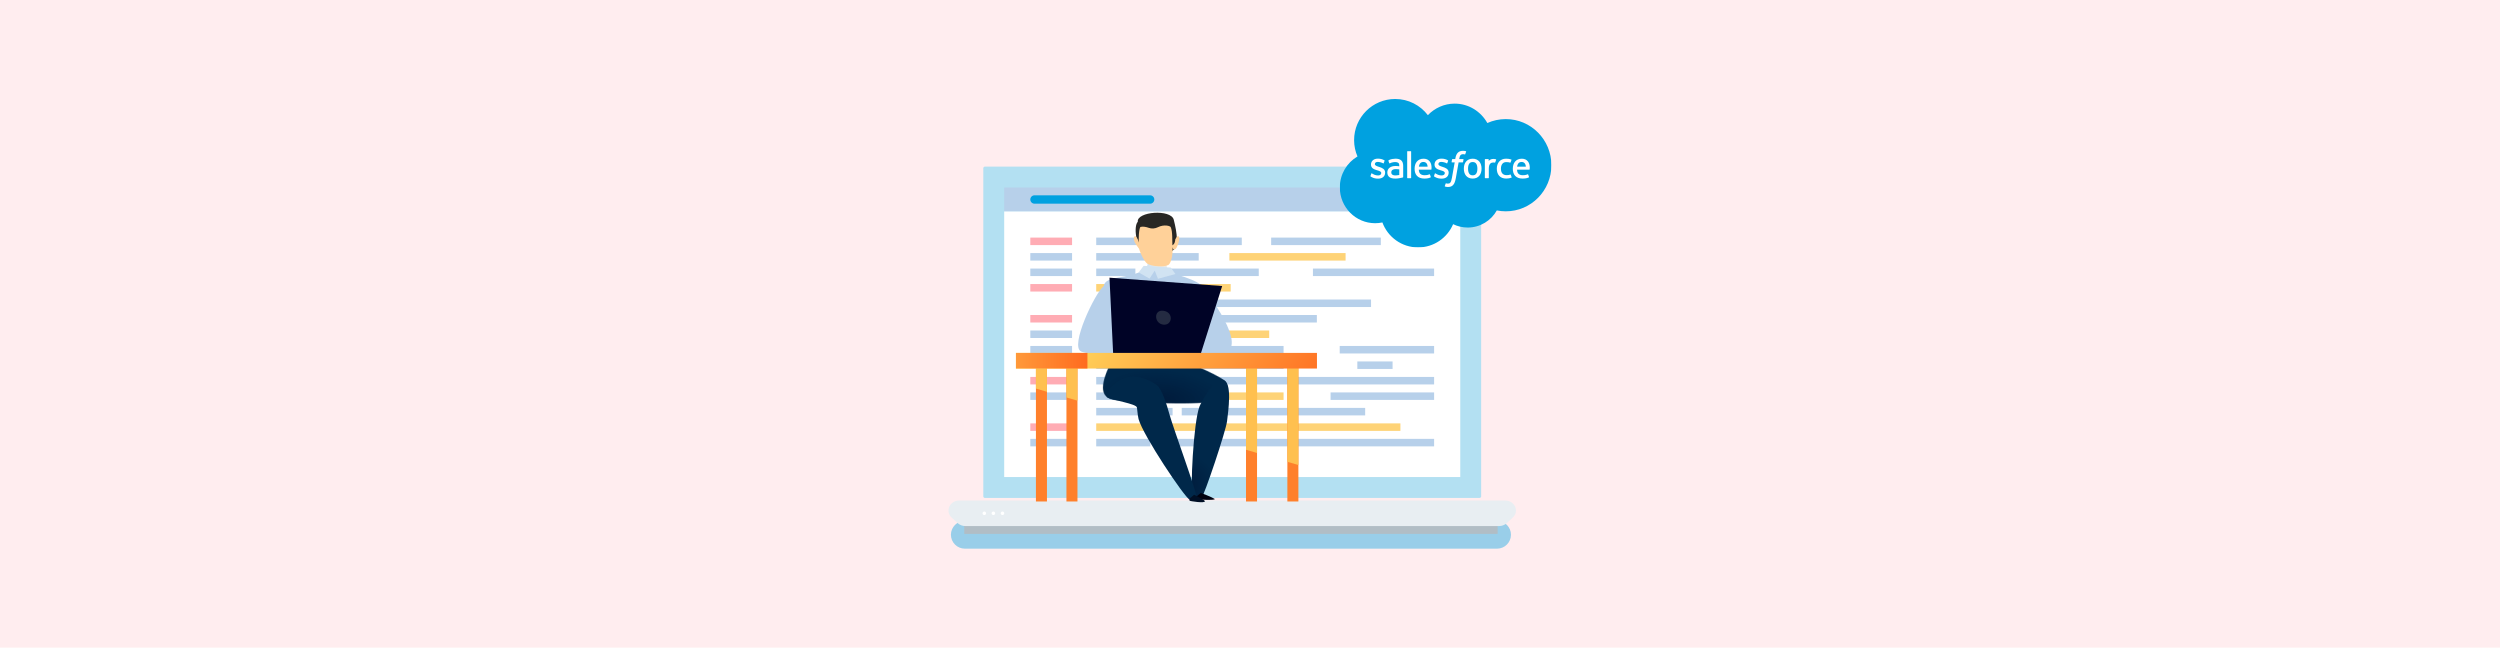 <svg width="4096" height="1061" viewBox="0 0 4096 1061" fill="none" xmlns="http://www.w3.org/2000/svg">
<rect width="4096" height="1061" fill="#FFEDEF"/>
<path d="M2401.06 790.141V298.664L1636.71 298.664V790.141H2401.06Z" fill="#004DA6"/>
<path d="M2392.5 781.59V307.221L1645.27 307.221V781.59H2392.5Z" fill="#0B5CBA"/>
<path d="M2024.92 285.834C2024.92 289.167 2022.22 291.872 2018.89 291.872C2015.55 291.872 2012.85 289.167 2012.85 285.834C2012.85 282.501 2015.55 279.796 2018.89 279.796C2022.22 279.796 2024.92 282.499 2024.92 285.834Z" fill="#071C60"/>
<path d="M2027.75 803.373C2027.75 808.27 2023.78 812.242 2018.88 812.242C2013.98 812.242 2010.02 808.27 2010.02 803.373C2010.02 798.476 2013.98 794.509 2018.88 794.509C2023.78 794.509 2027.75 798.476 2027.75 803.373Z" fill="#071C60"/>
<path d="M2018.89 290.586C2016.27 290.586 2014.13 288.453 2014.13 285.834C2014.13 283.216 2016.27 281.076 2018.89 281.076C2021.51 281.076 2023.65 283.209 2023.65 285.834C2023.65 288.459 2021.51 290.586 2018.89 290.586Z" fill="white"/>
<path d="M1616.38 840.977C1616.38 843.017 1614.72 844.669 1612.68 844.669C1610.64 844.669 1608.99 843.017 1608.99 840.977C1608.99 838.936 1610.64 837.282 1612.68 837.282C1614.72 837.282 1616.38 838.936 1616.38 840.977Z" fill="#071C60"/>
<path d="M1631.26 840.977C1631.26 843.017 1629.61 844.669 1627.56 844.669C1625.52 844.669 1623.87 843.017 1623.87 840.977C1623.87 838.936 1625.52 837.282 1627.56 837.282C1629.61 837.282 1631.26 838.936 1631.26 840.977Z" fill="#071C60"/>
<path d="M1646.15 840.977C1646.15 843.017 1644.49 844.669 1642.45 844.669C1640.41 844.669 1638.76 843.017 1638.76 840.977C1638.76 838.936 1640.41 837.282 1642.45 837.282C1644.49 837.282 1646.15 838.936 1646.15 840.977Z" fill="#071C60"/>
<g style="mix-blend-mode:multiply" opacity="0.4">
<path d="M2452.77 898.943H1580.8C1568.25 898.943 1557.98 888.675 1557.98 876.129C1557.98 863.583 1568.25 853.319 1580.8 853.319H2452.77C2465.32 853.319 2475.58 863.585 2475.58 876.129C2475.58 888.675 2465.32 898.943 2452.77 898.943H2452.77Z" fill="#00A1E0"/>
</g>
<path d="M2453.72 851.671H1579.84V874.704H2453.72V851.671Z" fill="#B1BDC5"/>
<path d="M1613.61 273H2424.16C2425.58 273 2426.73 274.152 2426.73 275.569V813.231C2426.73 814.65 2425.57 815.8 2424.16 815.8H1613.61C1612.19 815.8 1611.04 814.648 1611.04 813.231V275.569C1611.04 274.15 1612.19 273 1613.61 273Z" fill="#B3E0F2"/>
<path d="M2456.24 861.872H1581.53C1576.96 861.872 1572.57 860.202 1569.3 857.22L1559.31 848.102C1548.08 837.867 1555.85 820.08 1571.54 820.08H2466.23C2481.92 820.08 2489.68 837.869 2478.46 848.102L2468.47 857.22C2465.2 860.202 2460.8 861.872 2456.23 861.872H2456.24Z" fill="#E8EEF2"/>
<path d="M1612.69 843.885C1611.08 843.885 1609.78 842.58 1609.78 840.977C1609.78 839.374 1611.08 838.066 1612.69 838.066C1614.29 838.066 1615.6 839.374 1615.6 840.977C1615.6 842.58 1614.29 843.885 1612.69 843.885Z" fill="white"/>
<path d="M1627.57 843.885C1625.97 843.885 1624.66 842.58 1624.66 840.977C1624.66 839.374 1625.97 838.066 1627.57 838.066C1629.17 838.066 1630.48 839.374 1630.48 840.977C1630.48 842.58 1629.17 843.885 1627.57 843.885Z" fill="white"/>
<path d="M1642.45 843.885C1640.85 843.885 1639.54 842.58 1639.54 840.977C1639.54 839.374 1640.85 838.066 1642.45 838.066C1644.06 838.066 1645.37 839.374 1645.37 840.977C1645.37 842.58 1644.06 843.885 1642.45 843.885Z" fill="white"/>
<path d="M2392.49 307.232H1645.28V346.498H2392.49V307.232Z" fill="#B7D0EA"/>
<path d="M2392.49 346.498H1645.28V781.575H2392.49V346.498Z" fill="white"/>
<path d="M1756.47 389.27H1688.06V401.567H1756.47V389.27Z" fill="#FFACB4"/>
<path d="M1867.7 389.27H1796.04V401.567H1867.7V389.27Z" fill="#B7D0EA"/>
<path d="M2034.54 389.27H1894.44V401.567H2034.54V389.27Z" fill="#B7D0EA"/>
<path d="M2262.35 389.27H2082.67V401.567H2262.35V389.27Z" fill="#B7D0EA"/>
<path d="M1756.47 414.635H1688.06V426.934H1756.47V414.635Z" fill="#B7D0EA"/>
<path d="M1963.95 414.635H1796.04V426.934H1963.95V414.635Z" fill="#B7D0EA"/>
<path d="M2204.6 414.635H2014.22V426.934H2204.6V414.635Z" fill="#FED377"/>
<path d="M1860.21 440H1796.04V452.299H1860.21V440Z" fill="#B7D0EA"/>
<path d="M2062.35 440H1888.02V452.299H2062.35V440Z" fill="#B7D0EA"/>
<path d="M2349.65 440H2151.12V452.299H2349.65V440Z" fill="#B7D0EA"/>
<path d="M1756.47 440H1688.06V452.299H1756.47V440Z" fill="#B7D0EA"/>
<path d="M1756.47 465.367H1688.06V477.664H1756.47V465.367Z" fill="#FFACB4"/>
<path d="M2016.36 465.367H1796.04V477.664H2016.36V465.367Z" fill="#FED377"/>
<path d="M2246.31 490.734H1796.04V503.031H2246.31V490.734Z" fill="#B7D0EA"/>
<path d="M1756.47 516.099H1688.06V528.397H1756.47V516.099Z" fill="#FFACB4"/>
<path d="M2157.54 516.099H1796.04V528.397H2157.54V516.099Z" fill="#B7D0EA"/>
<path d="M1756.47 541.467H1688.06V553.764H1756.47V541.467Z" fill="#B7D0EA"/>
<path d="M1870.9 541.467H1796.04V553.764H1870.9V541.467Z" fill="#B7D0EA"/>
<path d="M2079.46 541.467H1894.44V553.764H2079.46V541.467Z" fill="#FED377"/>
<path d="M2102.99 566.83H1796.04V579.129H2102.99V566.83Z" fill="#B7D0EA"/>
<path d="M2349.65 566.83H2194.97V579.129H2349.65V566.83Z" fill="#B7D0EA"/>
<path d="M1756.47 566.83H1688.06V579.129H1756.47V566.83Z" fill="#B7D0EA"/>
<path d="M2281.6 592.197H2223.85V604.496H2281.6V592.197Z" fill="#B7D0EA"/>
<path d="M2102.99 592.197H1796.04V604.496H2102.99V592.197Z" fill="#B7D0EA"/>
<path d="M1756.47 617.564H1688.06V629.861H1756.47V617.564Z" fill="#FFACB4"/>
<path d="M1911.55 617.564H1796.04V629.861H1911.55V617.564Z" fill="#B7D0EA"/>
<path d="M2349.65 617.564H1959.68V629.861H2349.65V617.564Z" fill="#B7D0EA"/>
<path d="M2102.99 642.931H1890.16V655.228H2102.99V642.931Z" fill="#FED377"/>
<path d="M1869.83 642.931H1796.04V655.228H1869.83V642.931Z" fill="#B7D0EA"/>
<path d="M2349.65 642.931H2180V655.228H2349.65V642.931Z" fill="#B7D0EA"/>
<path d="M1756.47 642.931H1688.06V655.228H1756.47V642.931Z" fill="#B7D0EA"/>
<path d="M1921.17 668.296H1796.04V680.593H1921.17V668.296Z" fill="#B7D0EA"/>
<path d="M2236.68 668.296H1936.15V680.593H2236.68V668.296Z" fill="#B7D0EA"/>
<path d="M1756.47 693.663H1688.06V705.96H1756.47V693.663Z" fill="#FFACB4"/>
<path d="M2294.44 693.663H1796.04V705.96H2294.44V693.663Z" fill="#FED377"/>
<path d="M1756.47 719.027H1688.06V731.326H1756.47V719.027Z" fill="#B7D0EA"/>
<path d="M1884.81 719.027H1796.04V731.326H1884.81V719.027Z" fill="#B7D0EA"/>
<path d="M2349.65 719.027H1909.41V731.326H2349.65V719.027Z" fill="#B7D0EA"/>
<path d="M1884.35 333.74H1694.94C1691.16 333.74 1688.06 330.645 1688.06 326.866C1688.06 323.083 1691.16 319.99 1694.94 319.99H1884.35C1888.13 319.99 1891.23 323.085 1891.23 326.866C1891.23 330.645 1888.14 333.74 1884.35 333.74Z" fill="#00A1E0"/>
<mask id="mask0_105_4527" style="mask-type:luminance" maskUnits="userSpaceOnUse" x="1807" y="585" width="204" height="76">
<path d="M1823.62 587.263C1807.89 616.758 1796.09 649.56 1823.62 654.789C1851.16 660.014 1976.38 664.855 1990.86 656.318C2001.85 649.846 2019.06 635.485 2005.53 623.041C2000.4 618.331 1964.17 599.246 1933.63 591.001C1922.43 587.98 1901.09 591.33 1897.86 587.263C1859.34 582.418 1823.62 587.263 1823.62 587.263Z" fill="white"/>
</mask>
<g mask="url(#mask0_105_4527)">
<path d="M2019.06 582.418H1796.09V664.855H2019.06V582.418Z" fill="#00284A"/>
<path d="M1798 643.748C1795.58 670.913 1842.23 697.25 1902.18 702.576C1962.13 707.901 2012.69 690.198 2015.1 663.036C2017.51 635.871 1970.87 609.534 1910.92 604.208C1850.97 598.882 1800.41 616.585 1798 643.748Z" fill="#00284A"/>
<path d="M1806.1 644.466C1803.87 669.602 1847.03 693.975 1902.5 698.904C1957.98 703.834 2004.76 687.452 2007 662.316C2009.23 637.181 1966.07 612.808 1910.59 607.881C1855.12 602.952 1808.34 619.333 1806.1 644.469V644.466Z" fill="#002749"/>
<path d="M1814.2 645.188C1812.15 668.296 1851.83 690.703 1902.83 695.234C1953.83 699.764 1996.83 684.706 1998.89 661.598C2000.94 638.489 1961.27 616.085 1910.26 611.552C1859.26 607.021 1816.26 622.082 1814.2 645.188H1814.2Z" fill="#002648"/>
<path d="M1822.31 645.907C1820.43 666.988 1856.63 687.426 1903.15 691.56C1949.68 695.695 1988.91 681.955 1990.79 660.876C1992.66 639.795 1956.46 619.355 1909.94 615.223C1863.41 611.088 1824.18 624.828 1822.31 645.907Z" fill="#002547"/>
<path d="M1830.41 646.628C1828.71 665.68 1861.43 684.154 1903.48 687.89C1945.53 691.626 1980.99 679.209 1982.68 660.155C1984.38 641.103 1951.66 622.628 1909.61 618.894C1867.56 615.158 1832.1 627.574 1830.41 646.628Z" fill="#002446"/>
<path d="M1838.51 647.347C1837 664.372 1866.23 680.879 1903.81 684.219C1941.38 687.559 1973.07 676.461 1974.58 659.436C1976.09 642.412 1946.86 625.904 1909.29 622.565C1871.71 619.227 1840.03 630.323 1838.51 647.347Z" fill="#002345"/>
<path d="M1846.62 648.068C1845.28 663.066 1871.04 677.607 1904.13 680.548C1937.23 683.489 1965.14 673.715 1966.48 658.717C1967.81 643.72 1942.06 629.179 1908.96 626.238C1875.86 623.297 1847.95 633.071 1846.62 648.068Z" fill="#002244"/>
<path d="M1854.71 648.787C1853.56 661.758 1875.83 674.332 1904.45 676.875C1933.08 679.417 1957.22 670.964 1958.37 657.996C1959.52 645.028 1937.25 632.451 1908.63 629.909C1880 627.366 1855.87 635.819 1854.71 648.787Z" fill="#002142"/>
<path d="M1862.82 649.506C1861.85 660.448 1880.63 671.057 1904.78 673.204C1928.93 675.35 1949.3 668.218 1950.27 657.277C1951.24 646.336 1932.45 635.726 1908.3 633.582C1884.16 631.435 1863.79 638.567 1862.82 649.508V649.506Z" fill="#002041"/>
<path d="M1870.92 650.228C1870.13 659.142 1885.44 667.783 1905.11 669.533C1924.78 671.281 1941.37 665.472 1942.17 656.558C1942.96 647.644 1927.65 639 1907.98 637.253C1888.31 635.505 1871.71 641.313 1870.92 650.228Z" fill="#001F40"/>
<path d="M1879.03 650.947C1878.41 657.834 1890.24 664.511 1905.44 665.86C1920.63 667.209 1933.45 662.722 1934.06 655.837C1934.68 648.95 1922.85 642.273 1907.65 640.924C1892.45 639.574 1879.64 644.062 1879.03 650.947Z" fill="#001E3F"/>
<path d="M1887.13 651.668C1886.7 656.526 1895.04 661.236 1905.76 662.189C1916.49 663.142 1925.53 659.976 1925.96 655.118C1926.39 650.26 1918.05 645.548 1907.33 644.597C1896.6 643.644 1887.56 646.81 1887.13 651.67V651.668Z" fill="#001D3E"/>
<path d="M1895.23 652.387C1894.98 655.217 1899.84 657.961 1906.09 658.516C1912.34 659.07 1917.61 657.227 1917.86 654.394C1918.11 651.564 1913.25 648.82 1907 648.265C1900.76 647.711 1895.49 649.556 1895.24 652.385L1895.23 652.387Z" fill="#001C3D"/>
</g>
<path d="M1930.1 563.267C1930.1 563.267 1967.65 467.953 1970.54 471.017C1973.43 474.082 2050.49 571.332 2002.4 579.607C1972.79 584.703 1930.1 563.265 1930.1 563.265V563.267Z" fill="#B7D0EA"/>
<path d="M2003.44 622.432C2019.87 624.509 2012.19 674.813 2010.36 690.343C2008.53 705.876 1973.19 811.854 1968.11 816.74C1966.67 818.128 1955.59 817.394 1954.23 814.739C1949.65 805.759 1955.18 692.188 1965.3 665.844C1967.29 660.668 1988.57 620.55 2003.44 622.432H2003.44Z" fill="url(#paint0_radial_105_4527)"/>
<path d="M1894.87 630.558C1903.76 636.588 1912 664.309 1916.2 679.374C1922.91 703.398 1961.09 806.585 1959.93 813.535C1959.61 815.51 1951.91 820.147 1949.24 818.823C1940.2 814.358 1873.03 713.789 1865.42 686.616C1864.86 684.604 1863.53 676.976 1862.79 667.856C1862.25 661.236 1822.05 656.099 1813.74 650.641C1809.21 643.466 1840.95 593.992 1894.87 630.56V630.558Z" fill="url(#paint1_radial_105_4527)"/>
<path d="M1808.12 468.973C1811.51 466.471 1876.3 563.154 1876.3 563.154C1876.3 563.154 1801.87 587.822 1771.67 576.057C1751.51 568.209 1794.88 478.742 1808.12 468.975V468.973Z" fill="#B7D0EA"/>
<path d="M1808.12 468.973C1811.59 449.999 1847.45 458.807 1875.6 441.438C1878.7 439.525 1885.8 437.953 1889.88 438.542C1896.71 439.525 1903.22 445.672 1915.21 444.801C1917.51 447.991 1965.96 458.32 1970.54 471.017C1980.08 497.459 1884.73 528.409 1884.73 528.409C1884.73 528.409 1803.41 494.756 1808.12 468.971L1808.12 468.973Z" fill="#B7D0EA"/>
<path d="M1914.51 446.746C1903.01 447.863 1901.13 440.049 1889.87 438.54C1887.06 438.163 1875.44 444.153 1876.83 441.68C1885.28 426.613 1880.64 406.782 1880.64 406.782L1911.01 406.214C1911.01 406.214 1907.25 429.582 1914.51 446.746Z" fill="url(#paint2_radial_105_4527)"/>
<path d="M1864.15 363.421C1857.32 369.932 1860.06 404.44 1876.05 412.302C1886.48 417.431 1908.63 416.079 1916.97 413.025C1933.3 407.05 1928.33 381.016 1923.08 359.987C1918.66 342.249 1862 346.527 1864.15 363.424V363.421Z" fill="#282724"/>
<path d="M1864.05 391.996C1859.08 381.265 1855.24 390.166 1859.4 397.326C1869.29 414.357 1870.06 407.548 1870.06 407.548C1870.06 407.548 1864.14 392.191 1864.05 391.994V391.996Z" fill="#FFD199"/>
<path d="M1925.52 392.358C1929.62 383.296 1934.91 385.575 1930.32 399.624C1924.57 417.199 1919.13 404.434 1919.74 402.154C1925.56 400.746 1925.52 392.358 1925.52 392.358H1925.52Z" fill="#FFD199"/>
<path d="M1882.13 373.306C1887.04 375.084 1892.49 374.56 1897.09 372.277C1907.43 367.147 1917.25 370.142 1918.12 372.152C1921.52 379.979 1920.23 393.361 1921.04 405.45C1921.98 419.597 1917.82 432.383 1914.13 434.176C1906.08 438.094 1887.57 436.582 1879.98 432.136C1876.93 430.347 1870.46 421.015 1865.97 406.918C1864.86 390.747 1866.15 372.375 1868.88 371.74C1873.07 370.766 1878.04 371.82 1882.14 373.306H1882.13Z" fill="#FFD199"/>
<path d="M1918.19 438.415L1925.83 448.992L1897.21 456.717L1891.94 443.417L1883.37 456.49L1865.56 446.298L1873.71 435.53L1918.19 438.415Z" fill="#D1E3F2"/>
<path d="M1967.43 807.574C1967.43 807.574 1985.38 814.262 1989.86 817.329C1994.33 820.396 1958.2 818.446 1958.19 817.639C1958.18 816.831 1958.59 814.921 1958.91 814.6C1959.22 814.28 1967.43 807.574 1967.43 807.574Z" fill="#000211"/>
<path d="M1956.35 810.626C1956.35 810.626 1957.02 810.91 1961.16 813.017C1966.81 815.893 1973.59 819.607 1974.03 821.082C1975.22 825.106 1948.92 821.145 1948.83 820.214C1948.74 819.28 1949.01 817.032 1949.34 816.629C1949.67 816.227 1956.35 810.626 1956.35 810.626Z" fill="#000F25"/>
<path d="M2002.4 468.627L1966.86 581.063H1823.85L1817.78 454.963L2002.4 468.627Z" fill="#000326"/>
<path d="M1905.89 509.132C1923.49 511.283 1921.06 533.733 1905.89 531.881C1890.72 530.029 1889.85 507.172 1905.89 509.132Z" fill="#242B42"/>
<path d="M2109.22 821.624H2127.29V592.667H2109.22V821.624Z" fill="#FF802B"/>
<path d="M2041.46 821.624H2059.53V592.667H2041.46V821.624Z" fill="#FF802B"/>
<path d="M1747.26 821.624H1765.32V592.667H1747.26V821.624Z" fill="#FF802B"/>
<path d="M1697.26 821.624H1715.33V592.667H1697.26V821.624Z" fill="#FF802B"/>
<path d="M2109.22 756.617V592.667H2127.29V761.878L2109.22 756.617Z" fill="#FFC04F"/>
<path d="M2041.46 736.881V592.667H2059.52V742.144L2041.46 736.881Z" fill="#FFC04F"/>
<path d="M1747.25 651.191V592.667H1765.32V656.454L1747.25 651.191Z" fill="#FFC04F"/>
<path d="M1697.27 636.631V592.667H1715.33V641.892L1697.27 636.631Z" fill="#FFC04F"/>
<path d="M1664.52 603.809L2157.71 603.809V578.197L1664.52 578.197V603.809Z" fill="url(#paint3_linear_105_4527)"/>
<path d="M1664.51 603.809H1781.65V578.197H1664.51V603.809Z" fill="url(#paint4_linear_105_4527)"/>
<mask id="mask1_105_4527" style="mask-type:luminance" maskUnits="userSpaceOnUse" x="2195" y="162" width="347" height="244">
<path d="M2542 162H2195V405.537H2542V162Z" fill="white"/>
</mask>
<g mask="url(#mask1_105_4527)">
<path d="M2339.42 188.694C2350.59 177.018 2366.16 169.777 2383.38 169.777C2406.26 169.777 2426.23 182.567 2436.86 201.552C2446.1 197.415 2456.33 195.113 2467.09 195.113C2508.35 195.113 2541.82 228.941 2541.82 270.668C2541.82 312.402 2508.35 346.23 2467.09 346.23C2462.14 346.233 2457.21 345.74 2452.37 344.761C2443.01 361.498 2425.16 372.807 2404.68 372.807C2396.12 372.807 2388 370.822 2380.79 367.294C2371.28 389.67 2349.17 405.36 2323.4 405.36C2296.57 405.36 2273.69 388.338 2264.91 364.468C2261.07 365.285 2257.11 365.71 2253.02 365.71C2221.07 365.71 2195.16 339.479 2195.16 307.116C2195.16 285.427 2206.81 266.492 2224.1 256.36C2220.53 248.15 2218.56 239.087 2218.56 229.56C2218.56 192.342 2248.7 162.17 2285.89 162.17C2307.71 162.17 2327.11 172.574 2339.42 188.694Z" fill="#00A1E0"/>
<path d="M2245.38 288.284C2245.17 288.853 2245.46 288.972 2245.54 289.071C2246.19 289.547 2246.84 289.889 2247.51 290.269C2251.04 292.149 2254.39 292.7 2257.87 292.7C2264.99 292.7 2269.4 288.908 2269.4 282.806V282.686C2269.4 277.045 2264.41 274.995 2259.75 273.516L2259.13 273.317C2255.61 272.169 2252.57 271.179 2252.57 268.854V268.73C2252.57 266.74 2254.34 265.276 2257.11 265.276C2260.16 265.276 2263.79 266.294 2266.13 267.592C2266.13 267.592 2266.82 268.036 2267.07 267.369C2267.22 267.012 2268.39 263.814 2268.52 263.469C2268.65 263.092 2268.42 262.815 2268.17 262.667C2265.51 261.038 2261.82 259.926 2257.98 259.926L2257.28 259.931C2250.77 259.931 2246.22 263.87 2246.22 269.516V269.635C2246.22 275.59 2251.23 277.519 2255.93 278.866L2256.69 279.098C2260.12 280.152 2263.06 281.058 2263.06 283.474V283.592C2263.06 285.8 2261.15 287.444 2258.05 287.444C2256.85 287.444 2253.03 287.418 2248.89 284.8C2248.4 284.507 2248.1 284.295 2247.72 284.063C2247.51 283.934 2247 283.711 2246.78 284.384L2245.38 288.284ZM2349.48 288.284C2349.27 288.853 2349.56 288.972 2349.64 289.071C2350.29 289.547 2350.94 289.889 2351.61 290.269C2355.14 292.149 2358.49 292.7 2361.97 292.7C2369.09 292.7 2373.5 288.908 2373.5 282.806V282.686C2373.5 277.045 2368.51 274.995 2363.85 273.516L2363.23 273.317C2359.71 272.169 2356.67 271.179 2356.67 268.854V268.73C2356.67 266.74 2358.44 265.276 2361.21 265.276C2364.26 265.276 2367.89 266.294 2370.23 267.592C2370.23 267.592 2370.92 268.036 2371.17 267.369C2371.32 267.012 2372.49 263.814 2372.62 263.469C2372.75 263.092 2372.53 262.815 2372.27 262.667C2369.61 261.038 2365.9 259.926 2362.08 259.926L2361.38 259.931C2354.87 259.931 2350.32 263.87 2350.32 269.516V269.635C2350.32 275.59 2355.33 277.519 2360.03 278.866L2360.79 279.098C2364.22 280.152 2367.16 281.058 2367.16 283.474V283.592C2367.16 285.8 2365.25 287.444 2362.15 287.444C2360.95 287.444 2357.13 287.418 2352.99 284.8C2352.5 284.507 2352.2 284.305 2351.82 284.063C2351.69 283.979 2351.08 283.746 2350.88 284.384L2349.48 288.284ZM2420.55 276.33C2420.55 279.781 2419.91 282.498 2418.64 284.418C2417.4 286.318 2415.5 287.245 2412.86 287.245C2410.22 287.245 2408.34 286.323 2407.11 284.418C2405.87 282.503 2405.24 279.781 2405.24 276.33C2405.24 272.886 2405.87 270.173 2407.11 268.273C2408.34 266.393 2410.22 265.478 2412.86 265.478C2415.5 265.478 2417.4 266.393 2418.65 268.273C2419.91 270.173 2420.55 272.886 2420.55 276.33ZM2426.48 269.936C2425.9 267.961 2424.99 266.22 2423.78 264.769C2422.57 263.315 2421.04 262.146 2419.23 261.295C2417.41 260.448 2415.26 260.018 2412.86 260.018C2410.46 260.018 2408.31 260.448 2406.49 261.295C2404.68 262.146 2403.15 263.315 2401.94 264.769C2400.73 266.224 2399.82 267.967 2399.23 269.936C2398.66 271.902 2398.36 274.049 2398.36 276.33C2398.36 278.613 2398.66 280.765 2399.23 282.726C2399.82 284.695 2400.73 286.438 2401.94 287.893C2403.15 289.348 2404.69 290.511 2406.49 291.337C2408.32 292.163 2410.46 292.585 2412.86 292.585C2415.26 292.585 2417.41 292.163 2419.23 291.337C2421.04 290.511 2422.57 289.348 2423.78 287.893C2424.99 286.443 2425.9 284.7 2426.48 282.726C2427.07 280.76 2427.36 278.608 2427.36 276.33C2427.36 274.054 2427.06 271.9 2426.48 269.936Z" fill="white"/>
<path fill-rule="evenodd" clip-rule="evenodd" d="M2475.23 286.323C2475.04 285.745 2474.48 285.962 2474.48 285.962C2473.6 286.294 2472.7 286.602 2471.71 286.754C2470.72 286.909 2469.62 286.987 2468.46 286.987C2465.58 286.987 2463.3 286.13 2461.66 284.438C2460.03 282.745 2459.1 280.009 2459.12 276.306C2459.13 272.936 2459.95 270.402 2461.39 268.472C2462.84 266.552 2465.04 265.567 2467.98 265.567C2470.44 265.567 2472.3 265.848 2474.26 266.468C2474.26 266.468 2474.72 266.67 2474.94 266.057C2475.47 264.612 2475.85 263.577 2476.4 261.988C2476.56 261.538 2476.18 261.345 2476.04 261.29C2475.27 260.989 2473.44 260.499 2472.07 260.29C2470.79 260.093 2469.29 259.989 2467.62 259.989C2465.13 259.989 2462.91 260.414 2461.01 261.266C2459.1 262.111 2457.49 263.279 2456.22 264.736C2454.95 266.191 2453.98 267.932 2453.34 269.903C2452.69 271.867 2452.37 274.025 2452.37 276.306C2452.37 281.241 2453.69 285.23 2456.32 288.15C2458.94 291.081 2462.89 292.571 2468.03 292.571C2471.07 292.571 2474.21 291.951 2476.44 291.065C2476.44 291.065 2476.87 290.858 2476.69 290.358L2475.23 286.323ZM2485.6 273.027C2485.89 271.112 2486.42 269.517 2487.24 268.276C2488.47 266.39 2490.35 265.355 2492.97 265.355C2495.62 265.355 2497.37 266.394 2498.61 268.276C2499.44 269.517 2499.8 271.181 2499.95 273.027H2485.6ZM2505.6 268.815C2505.09 266.91 2503.85 264.984 2503.02 264.104C2501.73 262.708 2500.47 261.732 2499.21 261.188C2497.57 260.486 2495.6 260.019 2493.45 260.019C2490.95 260.019 2488.68 260.441 2486.81 261.312C2484.97 262.183 2483.41 263.372 2482.2 264.85C2480.97 266.326 2480.05 268.083 2479.48 270.078C2478.89 272.063 2478.58 274.224 2478.58 276.507C2478.58 278.828 2478.9 280.991 2479.51 282.936C2480.11 284.895 2481.1 286.622 2482.42 288.053C2483.74 289.494 2485.43 290.622 2487.47 291.409C2489.49 292.19 2491.94 292.596 2494.76 292.591C2500.57 292.572 2503.62 291.275 2504.88 290.578C2505.1 290.454 2505.31 290.236 2505.06 289.612L2503.73 285.925C2503.54 285.376 2502.99 285.578 2502.99 285.578C2501.54 286.113 2499.5 287.073 2494.73 287.063C2491.62 287.058 2489.31 286.138 2487.86 284.698C2486.37 283.222 2485.65 281.054 2485.52 277.997L2505.61 278.016C2505.61 278.016 2506.14 278.006 2506.2 277.492C2506.22 277.274 2506.89 273.354 2505.6 268.815ZM2324.7 273.027C2324.98 271.112 2325.51 269.517 2326.32 268.276C2327.54 266.39 2329.42 265.355 2332.07 265.355C2334.71 265.355 2336.44 266.394 2337.7 268.276C2338.53 269.517 2338.88 271.181 2339.02 273.027H2324.7ZM2344.67 268.815C2344.18 266.91 2342.92 264.984 2342.11 264.104C2340.82 262.708 2339.55 261.732 2338.29 261.188C2336.65 260.486 2334.69 260.019 2332.54 260.019C2330.03 260.019 2327.75 260.441 2325.9 261.312C2324.06 262.183 2322.5 263.372 2321.27 264.85C2320.06 266.326 2319.14 268.083 2318.55 270.078C2317.98 272.063 2317.68 274.224 2317.68 276.507C2317.68 278.828 2317.98 280.991 2318.58 282.936C2319.2 284.895 2320.17 286.622 2321.5 288.053C2322.82 289.494 2324.52 290.622 2326.56 291.409C2328.58 292.19 2331.03 292.596 2333.85 292.591C2339.64 292.572 2342.7 291.275 2343.97 290.578C2344.19 290.454 2344.4 290.236 2344.13 289.612L2342.83 285.925C2342.62 285.376 2342.06 285.578 2342.06 285.578C2340.63 286.113 2338.59 287.073 2333.82 287.063C2330.7 287.058 2328.39 286.138 2326.94 284.698C2325.46 283.222 2324.73 281.054 2324.6 277.997L2344.69 278.016C2344.69 278.016 2345.23 278.006 2345.28 277.492C2345.29 277.274 2345.98 273.354 2344.67 268.815Z" fill="white"/>
<path d="M2281.26 286.215C2280.48 285.586 2280.36 285.427 2280.11 285.021C2279.71 284.402 2279.5 283.522 2279.5 282.403C2279.5 280.631 2280.09 279.359 2281.3 278.503C2281.29 278.508 2283.02 276.994 2287.13 277.048C2290.01 277.088 2292.57 277.513 2292.57 277.513V286.67H2292.59C2292.59 286.67 2290.03 287.219 2287.16 287.393C2283.07 287.639 2281.26 286.21 2281.26 286.215ZM2289.26 272.064C2288.45 272.005 2287.38 271.97 2286.13 271.97C2284.39 271.97 2282.74 272.188 2281.18 272.609C2279.6 273.029 2278.18 273.688 2276.97 274.558C2275.76 275.426 2274.76 276.562 2274.06 277.88C2273.34 279.206 2272.99 280.769 2272.99 282.522C2272.99 284.303 2273.3 285.854 2273.92 287.121C2274.52 288.392 2275.41 289.451 2276.53 290.267C2277.64 291.084 2279.03 291.682 2280.62 292.045C2282.19 292.407 2283.99 292.588 2285.95 292.588C2288 292.588 2290.06 292.421 2292.05 292.079C2294.02 291.743 2296.44 291.253 2297.11 291.1C2297.78 290.941 2298.51 290.737 2298.51 290.737C2299.02 290.614 2298.97 290.08 2298.97 290.08V271.663C2298.97 267.625 2297.89 264.631 2295.77 262.775C2293.66 260.924 2290.55 259.988 2286.54 259.988C2285.03 259.988 2282.61 260.196 2281.16 260.487C2281.16 260.487 2276.77 261.339 2274.97 262.754C2274.97 262.754 2274.57 263.002 2274.78 263.556L2276.21 267.388C2276.38 267.881 2276.86 267.714 2276.86 267.714C2276.86 267.714 2277.02 267.655 2277.2 267.55C2281.06 265.443 2285.95 265.506 2285.95 265.506C2288.12 265.506 2289.79 265.942 2290.92 266.808C2292.02 267.65 2292.57 268.922 2292.57 271.604V272.454C2290.84 272.207 2289.26 272.064 2289.26 272.064Z" fill="white"/>
<path fill-rule="evenodd" clip-rule="evenodd" d="M2451.32 261.686C2451.48 261.231 2451.14 261.013 2451.01 260.963C2450.68 260.83 2448.96 260.468 2447.64 260.384C2445.13 260.231 2443.72 260.656 2442.47 261.221C2441.23 261.785 2439.84 262.697 2439.08 263.73V261.28C2439.08 260.939 2438.82 260.667 2438.49 260.667H2433.35C2433.01 260.667 2432.76 260.939 2432.76 261.28V291.318C2432.76 291.654 2433.04 291.931 2433.38 291.931H2438.66C2439 291.931 2439.27 291.654 2439.27 291.318V276.311C2439.27 274.297 2439.49 272.287 2439.94 271.025C2440.37 269.778 2440.95 268.779 2441.69 268.061C2442.42 267.348 2443.26 266.848 2444.17 266.566C2445.11 266.28 2446.14 266.186 2446.86 266.186C2447.93 266.186 2449.07 266.458 2449.07 266.458C2449.45 266.503 2449.68 266.264 2449.81 265.914C2450.16 264.992 2451.13 262.235 2451.32 261.686ZM2401.77 247.765C2401.13 247.567 2400.54 247.434 2399.78 247.29C2399.01 247.152 2398.09 247.082 2397.05 247.082C2393.41 247.082 2390.56 248.112 2388.54 250.141C2386.55 252.159 2385.18 255.233 2384.51 259.276L2384.26 260.639H2379.69C2379.69 260.639 2379.15 260.618 2379.02 261.223L2378.27 265.414C2378.22 265.81 2378.4 266.063 2378.92 266.063H2383.37L2378.86 291.264C2378.51 293.293 2378.11 294.961 2377.67 296.228C2377.22 297.476 2376.79 298.411 2376.25 299.094C2375.74 299.748 2375.26 300.233 2374.42 300.515C2373.74 300.747 2372.92 300.856 2372.05 300.856C2371.57 300.856 2370.92 300.776 2370.44 300.677C2369.96 300.583 2369.72 300.48 2369.36 300.327C2369.36 300.327 2368.83 300.128 2368.63 300.649C2368.47 301.078 2367.29 304.34 2367.15 304.741C2367 305.142 2367.19 305.454 2367.45 305.548C2368.05 305.757 2368.48 305.895 2369.29 306.088C2370.41 306.35 2371.35 306.365 2372.24 306.365C2374.09 306.365 2375.77 306.102 2377.17 305.597C2378.57 305.088 2379.8 304.202 2380.88 303.005C2382.04 301.707 2382.79 300.351 2383.49 298.495C2384.18 296.665 2384.78 294.387 2385.26 291.735L2389.78 266.063H2396.4C2396.4 266.063 2396.96 266.082 2397.07 265.473L2397.82 261.287C2397.87 260.885 2397.71 260.639 2397.17 260.639H2390.74C2390.78 260.494 2391.07 258.227 2391.8 256.094C2392.12 255.189 2392.71 254.452 2393.2 253.947C2393.7 253.452 2394.27 253.1 2394.89 252.898C2395.53 252.69 2396.26 252.591 2397.05 252.591C2397.66 252.591 2398.25 252.659 2398.69 252.755C2399.33 252.887 2399.57 252.957 2399.73 253.006C2400.38 253.205 2400.48 253.011 2400.6 252.694L2402.13 248.468C2402.29 248.013 2401.91 247.819 2401.77 247.765ZM2312.01 291.32C2312.01 291.655 2311.77 291.928 2311.43 291.928H2306.1C2305.77 291.928 2305.53 291.655 2305.53 291.32V248.339C2305.53 248.003 2305.77 247.731 2306.1 247.731H2311.43C2311.77 247.731 2312.01 248.003 2312.01 248.339V291.32Z" fill="white"/>
</g>
<defs>
<radialGradient id="paint0_radial_105_4527" cx="0" cy="0" r="1" gradientUnits="userSpaceOnUse" gradientTransform="translate(1943.46 793.657) rotate(-160.694) scale(48.571 48.563)">
<stop offset="0.03" stop-color="#001C3D"/>
<stop offset="1" stop-color="#00284A"/>
</radialGradient>
<radialGradient id="paint1_radial_105_4527" cx="0" cy="0" r="1" gradientUnits="userSpaceOnUse" gradientTransform="translate(1907.5 710.518) rotate(142.976) scale(85.421 85.416)">
<stop offset="0.03" stop-color="#00284A"/>
<stop offset="1" stop-color="#00284A"/>
</radialGradient>
<radialGradient id="paint2_radial_105_4527" cx="0" cy="0" r="1" gradientUnits="userSpaceOnUse" gradientTransform="translate(1904.46 426.887) rotate(178.93) scale(24.937 24.932)">
<stop stop-color="#FFEDD9"/>
<stop offset="0.99" stop-color="#D1E3F2"/>
</radialGradient>
<linearGradient id="paint3_linear_105_4527" x1="2267.34" y1="845.286" x2="1674.51" y2="421.935" gradientUnits="userSpaceOnUse">
<stop stop-color="#FF3400"/>
<stop offset="1" stop-color="#FFFF73"/>
</linearGradient>
<linearGradient id="paint4_linear_105_4527" x1="1921.73" y1="591.001" x2="1405.52" y2="591.001" gradientUnits="userSpaceOnUse">
<stop stop-color="#FF3400"/>
<stop offset="1" stop-color="#FFFF73"/>
</linearGradient>
</defs>
</svg>
